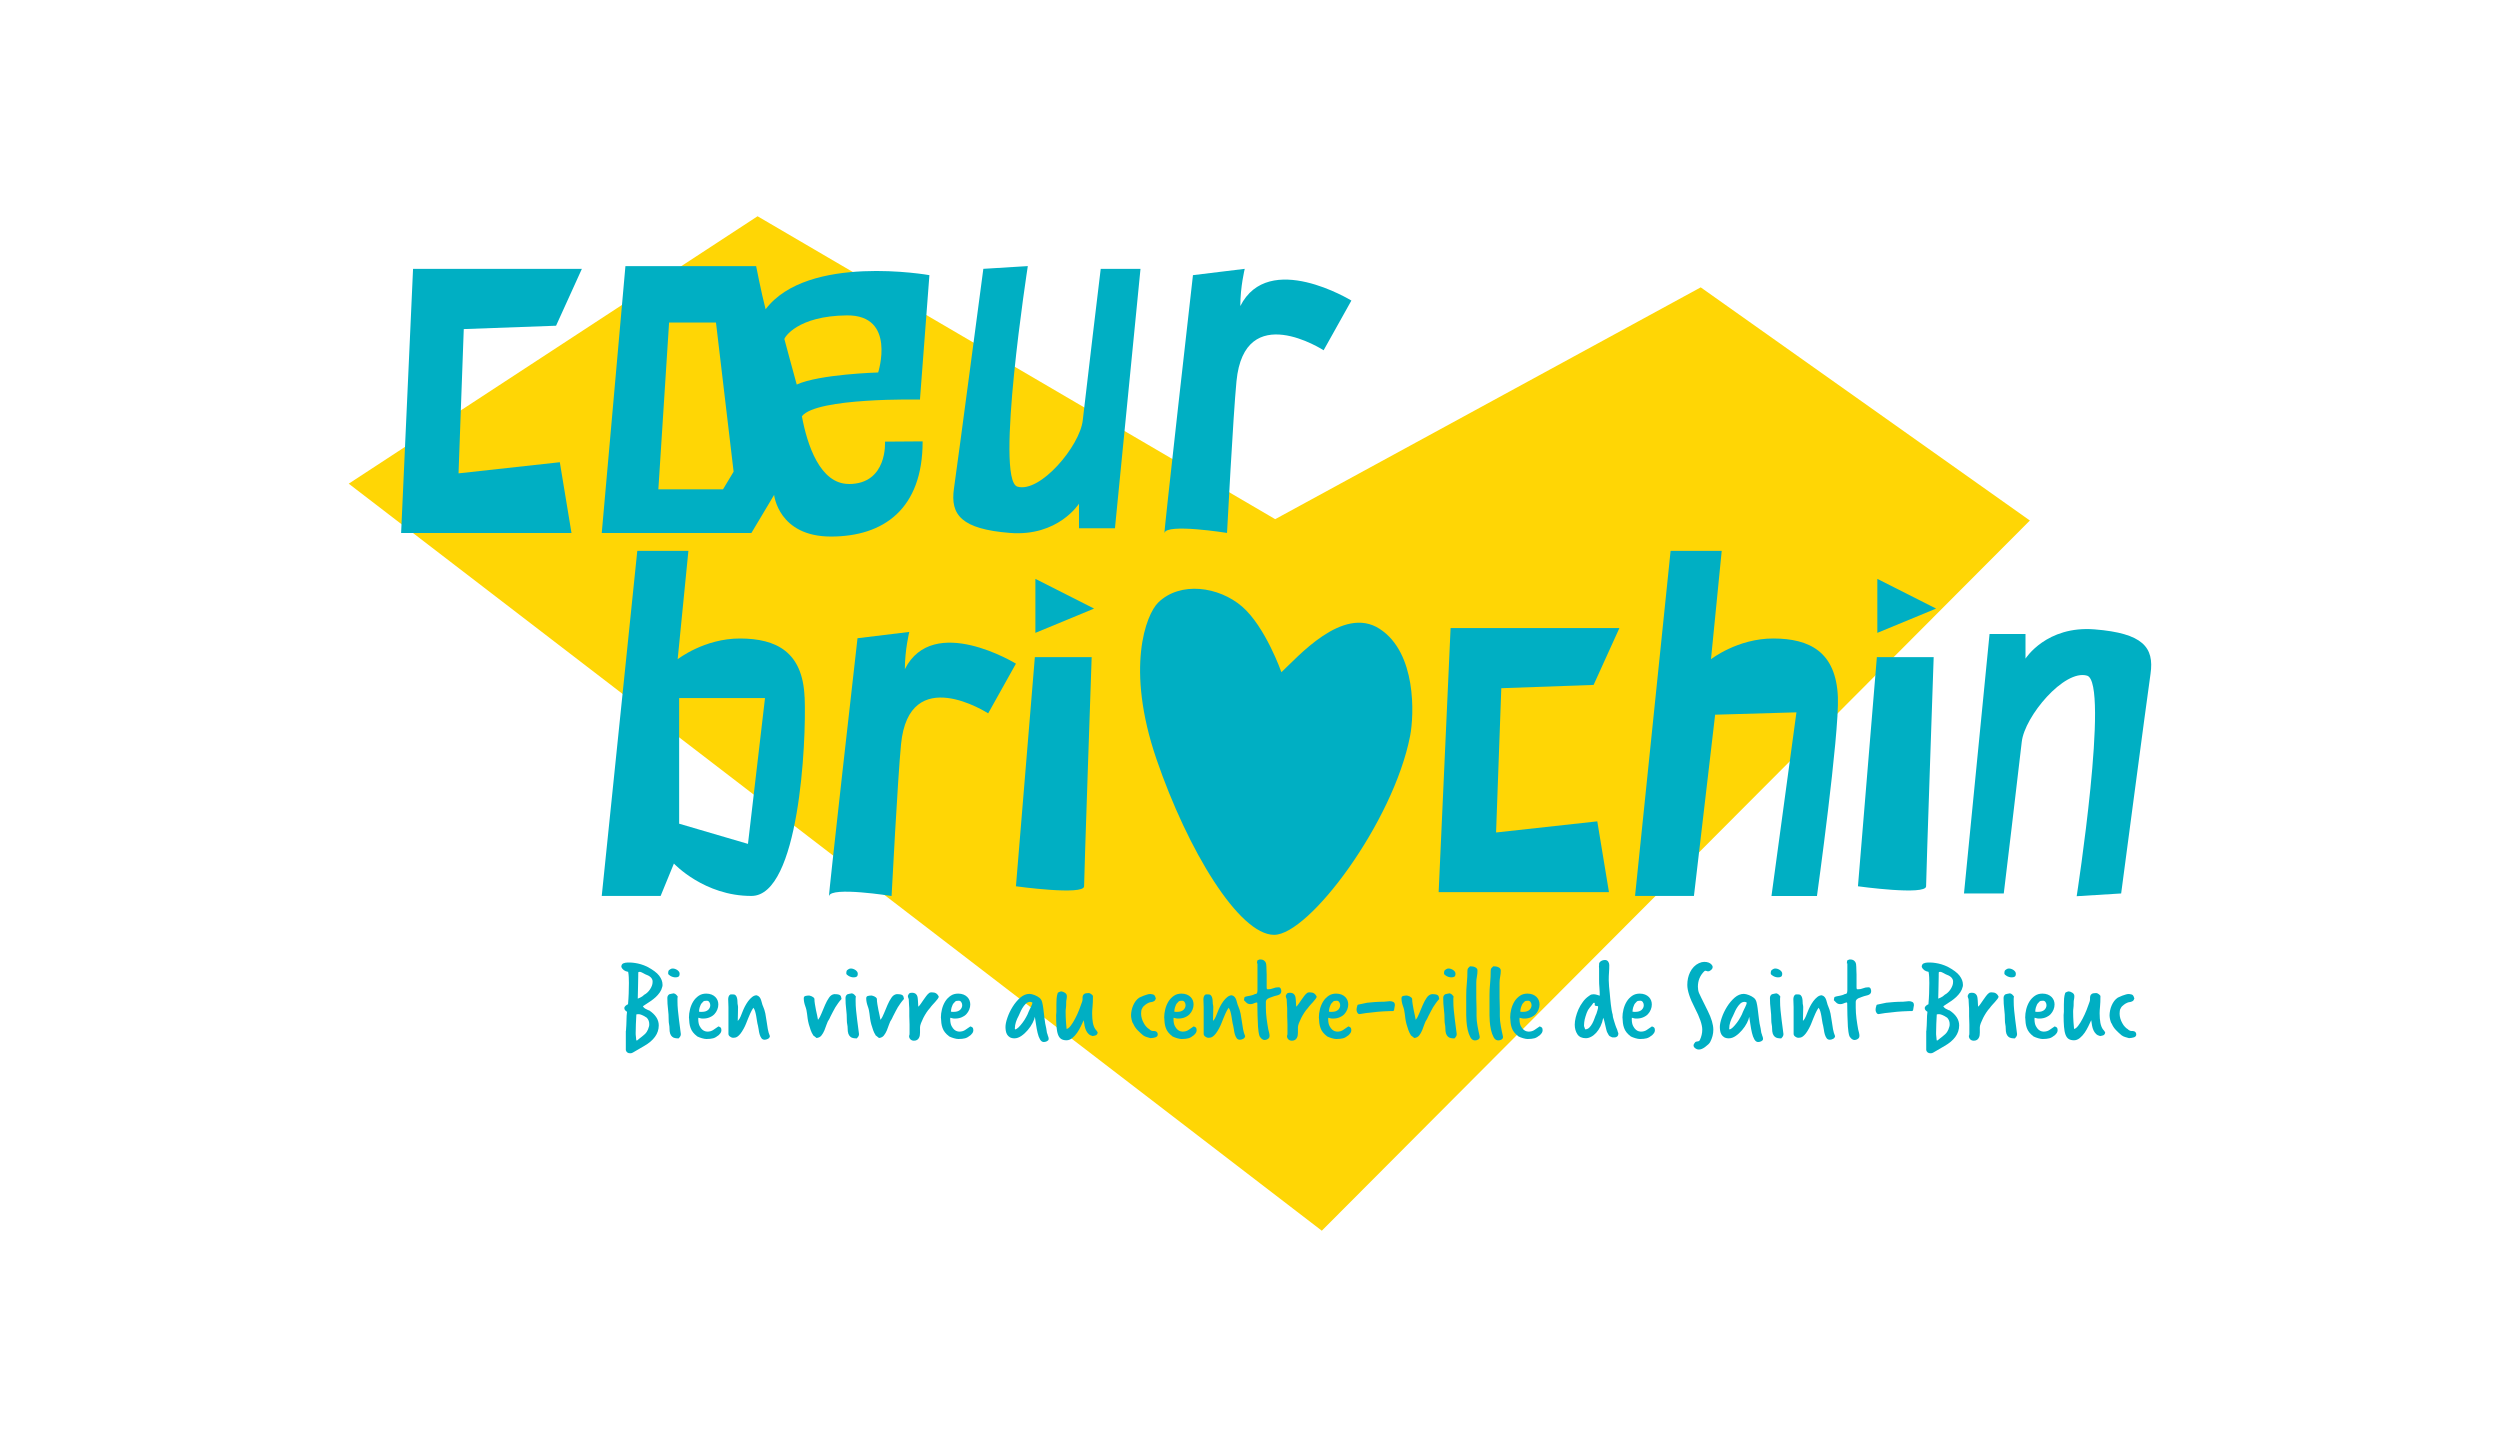 <svg xmlns="http://www.w3.org/2000/svg" viewBox="0 0 372.71 215.72"><defs><style>      .cls-1 {        isolation: isolate;      }      .cls-2, .cls-3 {        fill: #00afc3;      }      .cls-4, .cls-3 {        mix-blend-mode: multiply;      }      .cls-5 {        fill: #ffd605;      }    </style></defs><g class="cls-1"><g id="Calque_1" data-name="Calque 1"><g><polygon class="cls-5" points="190.11 77.4 112.94 32.24 51.99 72.11 197.06 183.48 302.62 77.6 253.55 42.84 190.11 77.4"></polygon><g><polygon class="cls-3" points="86.75 40.08 61.58 40.08 59.8 79.46 85.2 79.46 83.46 68.91 68.36 70.57 69.14 49.06 82.9 48.56 86.75 40.08"></polygon><polygon class="cls-3" points="241.43 93.63 216.26 93.63 214.48 133 239.87 133 238.13 122.45 223.04 124.11 223.82 102.6 237.58 102.11 241.43 93.63"></polygon><path class="cls-3" d="M126.54,72.15c-4.31,0-6.21-5.88-6.99-10.09,2.16-2.83,17.6-2.49,17.6-2.49l1.41-18.55s-18.14-3.24-24.42,5.09c-.64-2.47-1.41-6.43-1.41-6.43h-19.49l-3.53,39.78h22.31l3.39-5.68s.63,6.21,8.47,6.21,13.68-4.1,13.67-14.19l-5.61.04s.42,6.32-5.4,6.32ZM107.79,72.95h-9.64l1.6-24.87h6.99l2.63,22.24-1.58,2.63ZM116.94,50.55c0-.22,1.91-3.46,9.32-3.53,7.41-.07,4.66,8.51,4.66,8.51,0,0-8.75.25-12.14,1.8-.34-1.18-1.84-6.78-1.84-6.78Z"></path><path class="cls-3" d="M177.85,41.02s-4.52,39.88-4.24,38.43,9.32,0,9.32,0c0,0,.91-17.49,1.41-22.62,1.2-12.26,12.99-4.61,12.99-4.61l4.14-7.41s-12.33-7.56-16.56.82c0-2.89.66-5.55.66-5.55l-7.72.94Z"></path><path class="cls-3" d="M127.84,95.15s-4.52,39.88-4.24,38.43,9.32,0,9.32,0c0,0,.91-17.49,1.41-22.62,1.2-12.26,12.99-4.61,12.99-4.61l4.14-7.41s-12.33-7.56-16.56.82c0-2.89.66-5.55.66-5.55l-7.72.94Z"></path><path class="cls-3" d="M264.1,133.58h6.78s3.35-24.14,3.12-29.65c-.28-6.78-4.24-8.72-9.6-8.74s-9.32,3.09-9.32,3.09l1.6-16.15h-7.62l-5.3,51.44h8.78l3.16-27.02,12.12-.35-3.72,27.37Z"></path><path class="cls-3" d="M154.28,97.97l-2.82,34.16s10.16,1.41,10.16,0,1.13-34.16,1.13-34.16h-8.47Z"></path><path class="cls-3" d="M146.6,40.08s-3.81,28.8-4.38,32.75,1.13,6.04,8.33,6.62,10.31-4.36,10.31-4.36v3.67h5.36l3.81-38.68h-5.93s-2.26,18.78-2.68,22.59c-.42,3.81-6.35,10.87-9.74,9.88s1.55-32.88,1.55-32.88l-6.64.41Z"></path><path class="cls-3" d="M316.23,133.2s3.81-28.8,4.38-32.75-1.13-6.04-8.33-6.62-10.31,4.36-10.31,4.36v-3.67h-5.36l-3.81,38.68h5.93s2.26-18.78,2.68-22.59c.42-3.81,6.35-10.87,9.74-9.88,3.39.99-1.55,32.88-1.55,32.88l6.64-.41Z"></path><polygon class="cls-3" points="154.36 86.3 154.36 94.35 163.11 90.73 154.36 86.3"></polygon><path class="cls-3" d="M279.81,97.97l-2.82,34.16s10.16,1.41,10.16,0,1.13-34.16,1.13-34.16h-8.47Z"></path><polygon class="cls-3" points="279.88 86.3 279.88 94.35 288.64 90.73 279.88 86.3"></polygon><g class="cls-4"><path class="cls-2" d="M191.04,100.21c2.34-2.15,9.13-10.03,14.64-6.46,5.51,3.56,5.16,12.81,4.54,15.99-2.5,12.82-15.04,29.63-20.27,29.63s-12.89-12.62-17.54-26.2-1.55-21.56.25-23.33c3.28-3.22,9.06-2.41,12.53.6s5.85,9.78,5.85,9.78Z"></path></g><path class="cls-3" d="M119.95,103.93c-.28-6.78-4.24-8.72-9.6-8.74-5.36-.02-9.32,3.09-9.32,3.09l1.6-16.15h-7.62l-5.3,51.44h8.78l1.98-4.83s4.52,4.86,11.58,4.83c7.06-.03,8.19-22.87,7.91-29.65ZM111.51,125.81l-10.26-3.01v-18.73h12.8l-2.54,21.74Z"></path><g class="cls-4"><path class="cls-2" d="M93.32,153.69c.05-.59.07-1.12.08-1.59,0-.47.03-.89.08-1.26-.12-.07-.21-.15-.29-.24-.08-.09-.11-.2-.11-.31,0-.13.07-.25.2-.36.13-.11.25-.18.35-.21.05-.55.08-1.09.1-1.61.02-.52.03-1.04.03-1.55,0-.29,0-.57-.02-.85-.01-.28-.04-.56-.09-.82-.51-.09-.85-.33-1.02-.73,0-.28.1-.45.3-.54.2-.08.41-.12.61-.12.08,0,.22,0,.43,0s.45.03.72.07.56.1.86.19c.3.09.61.21.91.35.87.46,1.48.91,1.81,1.35s.5.88.5,1.33c0,.05,0,.09,0,.15s-.01.11-.03.16c-.07.3-.19.58-.36.83-.17.25-.38.49-.61.71-.24.22-.49.42-.77.61-.28.19-.56.38-.85.56l-.31.21c.09.15.2.26.33.34.13.08.28.15.45.23l.17.05c.94.63,1.42,1.38,1.42,2.23,0,.62-.19,1.19-.56,1.7-.37.51-.91.97-1.62,1.37l-1.66.97c-.12.08-.25.12-.41.12-.36,0-.58-.16-.66-.47v-2.88ZM94.98,155.12c.13-.12.25-.22.36-.3.12-.09.23-.18.35-.27.35-.26.59-.5.73-.72.14-.21.26-.49.34-.82.01-.06.02-.12.03-.18s0-.12,0-.18c0-.35-.12-.65-.36-.92-.29-.2-.53-.33-.73-.41-.2-.08-.34-.12-.43-.12h-.19c-.07,0-.14.01-.21.03-.02.52-.05,1-.07,1.43-.02.44-.03.88-.03,1.31,0,.18,0,.37.03.54.02.18.04.38.06.6h.12ZM95.23,148.82c.06-.02.14-.06.24-.11s.2-.11.28-.16l.31-.26c.16-.08.32-.19.47-.34.15-.14.28-.3.39-.47s.2-.34.27-.53c.07-.18.1-.36.1-.54,0-.02,0-.05,0-.09,0-.03,0-.06,0-.09-.06-.43-.42-.75-1.09-.98-.02-.01-.07-.04-.13-.07s-.13-.07-.22-.12c-.08-.05-.16-.09-.25-.12-.09-.04-.15-.05-.2-.05-.04,0-.07,0-.1,0-.03,0-.07.01-.13.03-.01.09-.02.19-.02.29v.33c0,.46-.01.98-.03,1.55-.02.57-.04,1.17-.04,1.79l.16-.07Z"></path><path class="cls-2" d="M101.5,154.2c0,.09-.02.18-.07.28-.05.09-.13.2-.26.33-.2,0-.38-.02-.54-.05-.17-.03-.31-.1-.43-.21s-.22-.25-.29-.45c-.07-.2-.1-.46-.1-.79,0-.2-.02-.39-.06-.59s-.06-.39-.06-.59c0-.59-.03-1.15-.1-1.68-.07-.53-.1-1.09-.1-1.67,0-.24.1-.43.29-.55.11-.03.22-.06.33-.08.1-.02.22-.04.34-.06.16.05.28.11.36.2.08.09.16.17.22.25-.01.12-.02.23-.03.34,0,.12,0,.24,0,.36,0,.44.02.9.07,1.4s.1.97.16,1.42.11.86.16,1.23c.05.37.09.65.11.85v.07ZM99.98,144.48c.06-.06.16-.09.31-.09.12,0,.23.02.35.06.12.04.23.1.34.17.1.08.19.16.25.25.06.09.09.19.09.29,0,.22-.05.37-.16.44-.11.08-.26.11-.46.11-.13,0-.26-.02-.39-.06-.13-.04-.25-.09-.35-.15s-.19-.12-.25-.18c-.06-.06-.1-.12-.1-.18,0-.14.01-.26.04-.36.03-.1.13-.21.32-.31Z"></path><path class="cls-2" d="M102.71,151.75c0-.43.05-.86.16-1.29s.27-.82.49-1.17c.22-.35.49-.62.81-.84s.7-.32,1.12-.32c.3,0,.56.05.79.14.22.09.41.21.56.36s.26.32.34.51c.07.19.11.39.11.6,0,.27-.05.52-.15.77-.1.25-.24.47-.42.67-.18.2-.41.35-.68.47-.27.12-.58.19-.92.2-.15.01-.28,0-.4-.02-.12-.02-.25-.06-.4-.1-.01.06-.02.11-.02.15v.1c.01.43.08.76.21,1,.13.24.26.42.41.54s.29.2.43.23c.14.03.23.05.28.05.36,0,.65-.08.89-.24.24-.16.5-.34.79-.54.06.02.12.05.19.08.07.03.13.08.19.16.01.07.02.12.04.16.01.04.02.1.02.18-.01.16-.05.3-.13.41-.08.11-.16.2-.25.29-.3.25-.58.42-.84.49-.26.07-.6.11-1.01.11-.18,0-.41-.04-.68-.12-.27-.08-.5-.17-.68-.26-.28-.21-.49-.42-.65-.62s-.28-.43-.36-.66-.14-.47-.17-.72c-.03-.25-.05-.51-.06-.79ZM104.21,150.82s.12.02.22.03c.1,0,.17,0,.23,0,.39,0,.69-.1.91-.29.21-.2.32-.43.32-.71,0-.16-.05-.31-.14-.45-.09-.14-.22-.21-.38-.21-.12,0-.23.01-.34.03-.11.02-.19.08-.25.17-.05.06-.1.12-.16.17s-.11.14-.16.24-.1.23-.15.39c-.05.16-.08.36-.1.61Z"></path><path class="cls-2" d="M110.02,152.17c.16-.16.29-.37.39-.62.1-.25.19-.49.29-.72l.04-.1c.07-.18.17-.41.31-.68.14-.27.3-.53.48-.78.18-.25.39-.46.6-.63s.44-.26.67-.26c.2.06.34.15.44.28s.17.27.22.42.1.32.14.48c.04.17.09.33.16.47.15.33.26.69.34,1.07.07.38.14.77.19,1.16.05.39.11.78.18,1.16.07.38.17.73.31,1.05-.02.18-.12.32-.3.41-.18.09-.34.13-.48.13-.21,0-.37-.08-.48-.23s-.2-.34-.27-.57-.11-.46-.14-.7c-.03-.24-.07-.44-.11-.6-.06-.2-.1-.42-.14-.67-.03-.25-.08-.5-.12-.75s-.1-.49-.16-.71c-.06-.22-.15-.4-.27-.54-.2.31-.35.6-.47.87s-.23.53-.33.78c-.1.25-.19.49-.29.73-.09.24-.21.47-.34.72-.18.33-.35.59-.5.78-.15.18-.29.32-.42.41-.13.09-.25.14-.36.16-.12.02-.22.03-.33.03-.12,0-.26-.06-.42-.17s-.25-.25-.25-.41c0-.73,0-1.4,0-2.02,0-.62,0-1.28,0-1.97,0-.2,0-.39-.02-.6-.01-.2-.02-.4-.02-.6,0-.14.03-.27.08-.41.05-.13.14-.23.27-.29.07,0,.14,0,.21,0,.07,0,.13,0,.19,0,.15,0,.27.04.35.13.09.09.15.19.19.32.04.13.07.26.08.4.01.14.02.25.02.35,0,.13.01.25.04.36.03.12.04.24.04.36,0,.43,0,.79-.02,1.09-.01.3-.02.59-.02.86v.09Z"></path><path class="cls-2" d="M121.22,154.31c-.14-.21-.26-.45-.36-.73s-.19-.56-.27-.85c-.08-.29-.14-.58-.18-.86s-.08-.52-.09-.72c-.04-.38-.12-.77-.27-1.16-.14-.39-.22-.78-.22-1.16,0-.2.09-.31.26-.35s.33-.06.48-.06c.05,0,.11,0,.2.03.09.02.17.05.26.09.09.04.17.09.24.15.07.06.12.13.15.21,0,.23.02.5.07.79.05.3.1.6.16.89.06.29.12.57.18.83s.1.47.12.63c.2-.24.38-.57.54-.99s.34-.83.52-1.24c.18-.41.37-.77.59-1.08.21-.31.47-.48.77-.52.24,0,.43.01.57.04.14.03.24.07.31.13s.12.13.14.22c.02.09.05.2.07.33-.2.22-.37.43-.51.63-.14.2-.28.41-.41.61-.13.21-.25.43-.36.66-.12.23-.24.48-.38.74-.02.06-.05.12-.08.18-.03.06-.06.12-.09.18-.16.22-.29.48-.39.79-.1.31-.21.6-.33.89s-.27.54-.44.76-.41.34-.73.38l-.54-.43Z"></path><path class="cls-2" d="M128.06,154.2c0,.09-.02.18-.07.28-.05.09-.13.2-.26.33-.2,0-.38-.02-.54-.05-.17-.03-.31-.1-.43-.21s-.22-.25-.29-.45c-.07-.2-.1-.46-.1-.79,0-.2-.02-.39-.06-.59s-.06-.39-.06-.59c0-.59-.03-1.15-.1-1.68-.07-.53-.1-1.09-.1-1.67,0-.24.1-.43.29-.55.11-.03.22-.06.33-.08.1-.02.22-.04.34-.06.16.05.28.11.36.2.08.09.16.17.22.25-.01.12-.02.23-.03.34,0,.12,0,.24,0,.36,0,.44.02.9.07,1.4s.1.97.16,1.42.11.86.16,1.23c.05.37.09.65.11.85v.07ZM126.54,144.48c.06-.06.16-.09.31-.09.12,0,.23.02.35.06.12.04.23.1.34.17.1.08.19.16.25.25.06.09.09.19.09.29,0,.22-.05.37-.16.44-.11.08-.26.11-.46.11-.13,0-.26-.02-.39-.06-.13-.04-.25-.09-.35-.15s-.19-.12-.25-.18c-.06-.06-.1-.12-.1-.18,0-.14.01-.26.04-.36.03-.1.13-.21.32-.31Z"></path><path class="cls-2" d="M130.53,154.31c-.14-.21-.26-.45-.36-.73s-.19-.56-.27-.85c-.08-.29-.14-.58-.18-.86s-.08-.52-.09-.72c-.04-.38-.12-.77-.27-1.16-.14-.39-.22-.78-.22-1.16,0-.2.09-.31.26-.35s.33-.06.48-.06c.05,0,.11,0,.2.03.09.02.17.05.26.09.09.04.17.09.24.15.07.06.12.13.15.21,0,.23.02.5.07.79.05.3.1.6.16.89.06.29.12.57.18.83s.1.47.12.63c.2-.24.38-.57.54-.99s.34-.83.52-1.24c.18-.41.37-.77.59-1.08.21-.31.47-.48.77-.52.24,0,.43.01.57.04.14.03.24.07.31.13s.12.13.14.22c.02.09.05.2.07.33-.2.22-.37.43-.51.63-.14.2-.28.41-.41.61-.13.21-.25.43-.36.66-.12.23-.24.48-.38.74-.02.06-.05.12-.08.18-.03.06-.06.12-.09.18-.16.22-.29.48-.39.79-.1.31-.21.6-.33.89s-.27.54-.44.76-.41.34-.73.38l-.54-.43Z"></path><path class="cls-2" d="M135.56,154.38c.02-.06.04-.16.04-.32s0-.35,0-.58,0-.46,0-.71-.01-.49-.02-.7c0-.21-.01-.4-.02-.55s0-.24,0-.27v-.57c0-.25,0-.51-.03-.76-.02-.25-.03-.51-.04-.76v-.07c0-.1-.02-.2-.07-.3-.05-.1-.07-.2-.07-.32.05-.15.11-.26.19-.35.08-.08.22-.12.43-.12.2,0,.35.04.47.11.12.08.2.17.26.28s.09.23.11.37c.02.14.03.27.04.4l.05.92c.12-.09.24-.23.36-.41.13-.18.26-.37.4-.58.14-.21.28-.41.43-.6.15-.2.3-.36.47-.48.09-.05.21-.07.35-.07.28,0,.5.05.66.16s.3.27.39.5c-.02.1-.09.22-.19.35-.1.13-.22.27-.35.42-.13.14-.27.29-.41.45-.14.16-.27.31-.37.46-.17.18-.35.41-.52.67-.17.26-.33.54-.47.81-.14.28-.25.54-.35.79-.09.25-.14.45-.14.6,0,.09,0,.22,0,.39,0,.17,0,.3,0,.39,0,.14-.01.28-.03.42-.02.14-.07.28-.14.4-.07.12-.16.22-.28.29-.12.07-.27.11-.45.11-.22,0-.39-.07-.53-.2-.13-.13-.2-.3-.2-.49v-.07Z"></path><path class="cls-2" d="M140.27,151.75c0-.43.05-.86.16-1.29s.27-.82.49-1.17c.22-.35.49-.62.81-.84s.7-.32,1.12-.32c.3,0,.56.05.79.14.22.09.41.21.56.36s.26.32.34.51c.07.19.11.39.11.6,0,.27-.05.52-.15.77-.1.25-.24.47-.42.67-.18.2-.41.35-.68.47-.27.12-.58.19-.92.2-.15.01-.28,0-.4-.02-.12-.02-.25-.06-.4-.1-.01.06-.02.11-.02.15v.1c.01.43.08.76.21,1,.13.24.26.42.41.54s.29.2.43.23c.14.03.23.05.28.05.36,0,.65-.08.89-.24.24-.16.5-.34.79-.54.06.02.12.05.19.08.07.03.13.08.19.16.01.07.02.12.04.16.01.04.02.1.02.18-.01.16-.05.3-.13.41-.08.11-.16.2-.25.29-.3.25-.58.42-.84.49-.26.07-.6.11-1.01.11-.18,0-.41-.04-.68-.12-.27-.08-.5-.17-.68-.26-.28-.21-.49-.42-.65-.62s-.28-.43-.36-.66-.14-.47-.17-.72c-.03-.25-.05-.51-.06-.79ZM141.77,150.82s.12.02.22.03c.1,0,.17,0,.23,0,.39,0,.69-.1.91-.29.21-.2.32-.43.32-.71,0-.16-.05-.31-.14-.45-.09-.14-.22-.21-.38-.21-.12,0-.23.01-.34.03-.11.02-.19.08-.25.17-.05.06-.1.12-.16.17s-.11.14-.16.24-.1.23-.15.39c-.05.16-.08.36-.1.61Z"></path><path class="cls-2" d="M156.19,154.31c.03.09.07.19.1.28.03.1.05.19.05.29s-.03.17-.08.22-.12.1-.19.14c-.08.03-.15.06-.23.08-.08.02-.16.03-.22.03-.23,0-.42-.13-.57-.39-.15-.26-.27-.58-.36-.97s-.17-.79-.23-1.23c-.06-.43-.12-.82-.18-1.17-.04.24-.15.55-.34.92-.19.37-.43.72-.72,1.06-.29.34-.6.63-.95.87-.35.24-.69.36-1.04.36-.28,0-.5-.06-.68-.16-.18-.11-.31-.25-.41-.41-.09-.16-.16-.34-.19-.54s-.05-.39-.05-.56c0-.38.09-.85.29-1.41.19-.56.45-1.1.78-1.63.33-.53.71-.98,1.14-1.36.43-.37.89-.56,1.37-.56.1,0,.22.02.35.05.13.04.27.08.41.13.14.05.27.12.4.19.13.08.24.15.33.22.2.16.33.38.4.66.07.28.12.56.16.86.08.58.14,1.1.19,1.56.05.47.13.96.26,1.48l.1.64.12.35ZM151.32,153.41s0,.02,0,.03,0,.01,0,.03c.15-.01.32-.11.52-.3.2-.19.39-.42.59-.68.2-.26.38-.54.54-.84.17-.29.29-.56.37-.79.05-.1.1-.22.16-.35.06-.13.13-.26.19-.39.06-.13.12-.26.16-.37.04-.11.06-.21.06-.29-.06-.02-.11-.05-.16-.07-.05-.02-.1-.03-.16-.03-.25,0-.48.1-.67.29-.2.2-.37.42-.51.66-.14.24-.26.48-.35.7-.09.22-.16.37-.19.42-.16.29-.3.6-.41.93s-.16.66-.16.97v.09Z"></path><path class="cls-2" d="M157.49,149.78c0-.31.01-.61.03-.9.02-.29.08-.57.17-.85.01-.02.04-.05.09-.08.05-.03.11-.05.18-.08.03-.01.07-.02.11-.04.04-.01.09-.02.15-.03.18.02.37.09.55.21.18.12.28.28.28.5,0,.18-.02.35-.05.49-.04.14-.05.31-.05.51,0,.33-.01.59-.04.78-.03.18-.04.36-.04.52,0,.55.02,1.06.05,1.53.04.47.06.82.09,1.06.18-.02.39-.18.61-.47.22-.29.45-.65.66-1.06.22-.41.42-.85.6-1.31.18-.46.33-.87.45-1.23.05-.15.07-.3.06-.45,0-.15,0-.29.04-.41.03-.12.11-.22.23-.3.12-.08.33-.12.61-.12.01,0,.02,0,.03,0,.01,0,.02,0,.03,0,.09,0,.2.05.33.14.13.09.22.18.28.28,0,.68-.02,1.21-.06,1.6-.04.39-.06.72-.06.99,0,.55.04,1.03.11,1.42.08.4.2.72.37.96.07.08.13.16.19.23s.11.16.16.27c-.02.12-.06.2-.11.27s-.11.11-.18.14c-.07.03-.14.05-.22.06-.08.01-.16.03-.24.05-.25-.06-.46-.16-.61-.31-.16-.15-.28-.33-.38-.54-.1-.21-.17-.45-.22-.71s-.09-.53-.12-.8l-.07.14c-.09.2-.22.46-.37.78s-.34.64-.54.94c-.21.3-.45.57-.72.79s-.56.34-.87.34c-.33,0-.6-.07-.8-.2-.2-.13-.36-.35-.47-.65-.11-.3-.18-.69-.22-1.16s-.06-1.05-.06-1.74c.02-.16.04-.32.04-.48v-1.09Z"></path><path class="cls-2" d="M172.13,153.72c.14,0,.25.05.34.14.09.09.13.21.13.35,0,.12-.03.21-.09.28-.06.07-.15.12-.25.16-.1.03-.22.06-.35.08-.13.02-.26.03-.39.04-.2-.06-.38-.11-.56-.16s-.36-.13-.54-.26c-.29-.24-.57-.5-.84-.78-.27-.28-.48-.59-.63-.95-.06-.07-.11-.16-.15-.28-.04-.12-.08-.23-.1-.35-.03-.12-.05-.24-.06-.34-.01-.11-.02-.2-.02-.27,0-.23.03-.47.08-.73s.13-.5.23-.74c.1-.24.23-.46.38-.67.15-.2.33-.37.54-.51l.66-.29c.16-.05.32-.1.48-.16.16-.06.33-.09.52-.09.26.02.45.07.55.15.1.08.19.25.26.51-.01.06-.05.14-.1.24-.06.1-.14.17-.26.21-.13.06-.25.09-.37.1s-.24.05-.35.1c-.2.09-.35.18-.47.28s-.21.17-.28.24c-.08.08-.14.16-.17.24-.09.13-.15.27-.17.43-.02.16-.03.3-.03.43,0,.24.04.48.11.73.07.24.17.47.29.68.11.21.24.4.39.55.14.16.28.27.41.34.2.2.4.29.62.29h.22Z"></path><path class="cls-2" d="M173.56,151.75c0-.43.05-.86.16-1.29s.27-.82.49-1.17c.22-.35.49-.62.81-.84s.7-.32,1.12-.32c.3,0,.56.05.79.14.22.09.41.21.56.36s.26.32.34.51c.07.19.11.39.11.6,0,.27-.05.52-.15.77-.1.25-.24.47-.42.67-.18.2-.41.35-.68.47-.27.12-.58.19-.92.2-.15.01-.28,0-.4-.02-.12-.02-.25-.06-.4-.1-.01.06-.02.11-.02.15v.1c.01.43.08.76.21,1,.13.24.26.42.41.54s.29.2.43.23c.14.03.23.05.28.05.36,0,.65-.08.89-.24.24-.16.5-.34.79-.54.06.02.12.05.19.08.07.03.13.08.19.16.01.07.02.12.04.16.01.04.02.1.02.18-.01.16-.05.3-.13.41-.08.11-.16.2-.25.29-.3.25-.58.42-.84.49-.26.07-.6.11-1.01.11-.18,0-.41-.04-.68-.12-.27-.08-.5-.17-.68-.26-.28-.21-.49-.42-.65-.62s-.28-.43-.36-.66-.14-.47-.17-.72c-.03-.25-.05-.51-.06-.79ZM175.07,150.82s.12.02.22.03c.1,0,.17,0,.23,0,.39,0,.69-.1.91-.29.21-.2.32-.43.32-.71,0-.16-.05-.31-.14-.45-.09-.14-.22-.21-.38-.21-.12,0-.23.01-.34.03-.11.02-.19.08-.25.17-.05.06-.1.12-.16.17s-.11.14-.16.24-.1.23-.15.39c-.05.16-.08.36-.1.61Z"></path><path class="cls-2" d="M180.87,152.17c.16-.16.29-.37.39-.62.1-.25.19-.49.29-.72l.04-.1c.07-.18.17-.41.31-.68.14-.27.3-.53.48-.78.18-.25.39-.46.6-.63s.44-.26.67-.26c.2.06.34.15.44.28s.17.27.22.42.1.32.14.48c.04.17.09.33.16.47.15.33.26.69.34,1.07.07.38.14.77.19,1.16.05.39.11.78.18,1.16.07.38.17.73.31,1.05-.02.18-.12.32-.3.41-.18.09-.34.13-.48.13-.21,0-.37-.08-.48-.23s-.2-.34-.27-.57-.11-.46-.14-.7c-.03-.24-.07-.44-.11-.6-.06-.2-.1-.42-.14-.67-.03-.25-.08-.5-.12-.75s-.1-.49-.16-.71c-.06-.22-.15-.4-.27-.54-.2.31-.35.6-.47.87s-.23.53-.33.78c-.1.25-.19.49-.29.73-.09.24-.21.47-.34.72-.18.33-.35.59-.5.78-.15.18-.29.32-.42.41-.13.09-.25.14-.36.16-.12.02-.22.03-.33.03-.12,0-.26-.06-.42-.17s-.25-.25-.25-.41c0-.73,0-1.4,0-2.02,0-.62,0-1.28,0-1.97,0-.2,0-.39-.02-.6-.01-.2-.02-.4-.02-.6,0-.14.03-.27.08-.41.05-.13.14-.23.27-.29.07,0,.14,0,.21,0,.07,0,.13,0,.19,0,.15,0,.27.04.35.13.09.09.15.19.19.32.04.13.07.26.08.4.01.14.02.25.02.35,0,.13.01.25.04.36.03.12.04.24.04.36,0,.43,0,.79-.02,1.09-.01.3-.02.59-.02.86v.09Z"></path><path class="cls-2" d="M187.4,143.64c0-.14.02-.29.05-.45.09-.05.17-.08.22-.11.06-.03.13-.04.22-.04.2,0,.35.03.47.1.12.07.21.16.28.26s.11.22.13.35c.02.13.03.26.03.39,0,.24,0,.45.02.63s.02.35.02.53c0,.18,0,.37,0,.54,0,.18,0,.36,0,.54,0,.13,0,.26,0,.4,0,.14,0,.28,0,.43,0,.07,0,.13.02.19s.06.09.16.09c.3,0,.56-.05.79-.15s.49-.15.79-.15c.16,0,.27.06.33.19s.09.25.09.38c0,.15-.04.27-.1.35-.07.09-.16.15-.26.2s-.22.08-.34.11c-.12.03-.24.06-.35.09-.1.05-.23.09-.37.13-.14.04-.28.09-.41.15s-.24.13-.33.22-.14.21-.14.34c0,.08,0,.16,0,.22,0,.07,0,.14,0,.21s0,.14,0,.22c0,.08,0,.15,0,.23,0,.52.04,1.06.11,1.62.07.56.16,1.1.25,1.61.03.16.08.32.12.48s.07.31.07.45c0,.2-.05.34-.16.43-.1.09-.22.16-.34.19-.12.02-.18.04-.21.04-.16,0-.31-.05-.44-.16-.13-.11-.25-.25-.34-.41-.06-.16-.11-.38-.15-.66-.04-.28-.07-.53-.08-.76-.03-.56-.06-1.12-.07-1.68s-.02-1.12-.03-1.68c0-.05,0-.09,0-.13,0-.04-.02-.08-.04-.13-.21.03-.38.09-.52.16-.14.07-.3.1-.48.1-.23,0-.43-.07-.59-.22-.16-.15-.28-.27-.36-.36,0-.13.03-.29.09-.48.15-.06.29-.1.41-.12.13-.02.25-.05.37-.07.12-.02.24-.05.37-.09.13-.04.26-.09.41-.17.18,0,.29-.07.32-.22.03-.14.04-.27.04-.37,0-.21,0-.38,0-.53,0-.14,0-.35,0-.61,0-.17,0-.35,0-.53,0-.18,0-.35,0-.53v-1.78Z"></path><path class="cls-2" d="M191.9,154.38c.02-.06.04-.16.04-.32s0-.35,0-.58,0-.46,0-.71-.01-.49-.02-.7c0-.21-.01-.4-.02-.55s0-.24,0-.27v-.57c0-.25,0-.51-.03-.76-.02-.25-.03-.51-.04-.76v-.07c0-.1-.02-.2-.07-.3-.05-.1-.07-.2-.07-.32.05-.15.11-.26.19-.35.08-.08.22-.12.43-.12.2,0,.35.04.47.11.12.08.2.17.26.28s.09.23.11.37c.02.14.03.27.04.4l.05.92c.12-.09.24-.23.36-.41.13-.18.26-.37.4-.58.14-.21.28-.41.43-.6.15-.2.3-.36.47-.48.09-.05.21-.07.35-.07.28,0,.5.05.66.16s.3.27.39.5c-.02.1-.09.22-.19.35-.1.13-.22.27-.35.42-.13.14-.27.29-.41.45-.14.16-.27.31-.37.46-.17.18-.35.41-.52.67-.17.26-.33.54-.47.81-.14.28-.25.54-.35.79-.09.25-.14.45-.14.6,0,.09,0,.22,0,.39,0,.17,0,.3,0,.39,0,.14-.01.28-.03.42-.02.14-.07.28-.14.4-.07.12-.16.22-.28.29-.12.07-.27.11-.45.11-.22,0-.39-.07-.53-.2-.13-.13-.2-.3-.2-.49v-.07Z"></path><path class="cls-2" d="M196.62,151.75c0-.43.05-.86.16-1.29s.27-.82.49-1.17c.22-.35.49-.62.81-.84s.7-.32,1.12-.32c.3,0,.56.05.79.14.22.09.41.21.56.36s.26.32.34.51c.07.19.11.39.11.6,0,.27-.05.52-.15.77-.1.25-.24.47-.42.67-.18.2-.41.35-.68.47-.27.12-.58.19-.92.2-.15.01-.28,0-.4-.02-.12-.02-.25-.06-.4-.1-.01.06-.02.11-.02.15v.1c.01.43.08.76.21,1,.13.24.26.42.41.54s.29.2.43.23c.14.03.23.05.28.05.36,0,.65-.08.89-.24.24-.16.5-.34.79-.54.06.02.12.05.19.08.07.03.13.08.19.16.01.07.02.12.04.16.01.04.02.1.02.18-.01.16-.05.3-.13.41-.08.11-.16.2-.25.29-.3.25-.58.42-.84.49-.26.07-.6.11-1.01.11-.18,0-.41-.04-.68-.12-.27-.08-.5-.17-.68-.26-.28-.21-.49-.42-.65-.62s-.28-.43-.36-.66-.14-.47-.17-.72c-.03-.25-.05-.51-.06-.79ZM198.12,150.82s.12.02.22.03c.1,0,.17,0,.23,0,.39,0,.69-.1.91-.29.21-.2.32-.43.32-.71,0-.16-.05-.31-.14-.45-.09-.14-.22-.21-.38-.21-.12,0-.23.01-.34.03-.11.02-.19.08-.25.17-.05.06-.1.12-.16.17s-.11.14-.16.24-.1.23-.15.39c-.05.16-.08.36-.1.61Z"></path><path class="cls-2" d="M202.38,149.82s.06-.04.12-.05l1.33-.28c.32-.03.69-.07,1.11-.1.41-.03.88-.05,1.4-.05.1,0,.25-.01.44-.04.19-.03.33-.04.42-.04.21,0,.38.04.53.12.14.08.22.22.22.43,0,.02,0,.06,0,.1s-.01.09-.03.15c-.02.14-.05.28-.07.43-.02.15-.08.23-.17.24h-.29c-.31,0-.7.02-1.16.05-.22.01-.49.03-.82.06-.33.03-.71.07-1.15.13-.16.01-.36.03-.59.06-.23.03-.56.08-1,.16-.09,0-.17-.04-.24-.12-.13-.16-.19-.34-.19-.54,0-.16.03-.34.1-.54l.05-.17Z"></path><path class="cls-2" d="M210.33,154.31c-.14-.21-.26-.45-.36-.73s-.19-.56-.27-.85c-.08-.29-.14-.58-.18-.86s-.08-.52-.09-.72c-.04-.38-.12-.77-.27-1.16-.14-.39-.22-.78-.22-1.16,0-.2.09-.31.26-.35s.33-.06.48-.06c.05,0,.11,0,.2.03.09.02.17.05.26.09.09.04.17.09.24.15.07.06.12.13.15.21,0,.23.02.5.07.79.05.3.1.6.16.89.06.29.12.57.18.83s.1.47.12.63c.2-.24.38-.57.54-.99s.34-.83.52-1.24c.18-.41.37-.77.59-1.08.21-.31.47-.48.77-.52.24,0,.43.01.57.04.14.03.24.07.31.13s.12.13.14.22c.02.09.05.2.07.33-.2.22-.37.43-.51.63-.14.2-.28.41-.41.61-.13.21-.25.43-.36.66-.12.23-.24.48-.38.74-.02.06-.05.12-.08.18-.03.06-.06.12-.09.18-.16.22-.29.48-.39.79-.1.31-.21.6-.33.89s-.27.54-.44.76-.41.34-.73.38l-.54-.43Z"></path><path class="cls-2" d="M217.17,154.2c0,.09-.02.18-.07.28-.05.09-.13.2-.26.33-.2,0-.38-.02-.54-.05-.17-.03-.31-.1-.43-.21s-.22-.25-.29-.45c-.07-.2-.1-.46-.1-.79,0-.2-.02-.39-.06-.59s-.06-.39-.06-.59c0-.59-.03-1.15-.1-1.68-.07-.53-.1-1.09-.1-1.67,0-.24.1-.43.29-.55.11-.03.22-.06.33-.08.1-.02.22-.04.34-.06.16.05.28.11.36.2.08.09.16.17.22.25-.01.12-.02.23-.03.34,0,.12,0,.24,0,.36,0,.44.02.9.07,1.4s.1.97.16,1.42.11.86.16,1.23c.05.37.09.65.11.85v.07ZM215.65,144.48c.06-.06.16-.09.31-.09.12,0,.23.02.35.06.12.04.23.1.34.17.1.08.19.16.25.25.06.09.09.19.09.29,0,.22-.05.37-.16.44-.11.08-.26.11-.46.11-.13,0-.26-.02-.39-.06-.13-.04-.25-.09-.35-.15s-.19-.12-.25-.18c-.06-.06-.1-.12-.1-.18,0-.14.01-.26.04-.36.03-.1.13-.21.32-.31Z"></path><path class="cls-2" d="M220.57,154.43s0,.05.02.07c.01.02.02.05.02.07,0,.18-.08.32-.23.41-.16.09-.31.13-.48.13-.29,0-.52-.16-.69-.47s-.3-.68-.4-1.11c-.09-.42-.15-.84-.18-1.25-.03-.41-.04-.73-.04-.93,0-.56,0-1.07,0-1.51,0-.44,0-.91,0-1.39,0-.63.03-1.25.09-1.86.06-.6.09-1.24.09-1.89,0-.15.04-.27.1-.36.07-.09.16-.18.28-.28.09,0,.2,0,.34.02.13.01.26.04.37.09s.21.11.29.19.12.2.12.34c0,.3-.03.6-.09.91-.06.3-.09.61-.09.91,0,.44,0,.83,0,1.18,0,.35,0,.7,0,1.04,0,.3,0,.58.02.85.01.27.02.54.02.82,0,.2,0,.38,0,.56s0,.35,0,.51c0,.45.05.95.15,1.5.1.55.2,1.04.3,1.45Z"></path><path class="cls-2" d="M224.04,154.43s0,.05.02.07c.01.02.02.05.02.07,0,.18-.08.32-.23.41-.16.09-.31.13-.48.13-.29,0-.52-.16-.69-.47s-.3-.68-.4-1.11c-.09-.42-.15-.84-.18-1.25-.03-.41-.04-.73-.04-.93,0-.56,0-1.07,0-1.51,0-.44,0-.91,0-1.39,0-.63.03-1.25.09-1.86.06-.6.09-1.24.09-1.89,0-.15.04-.27.1-.36.07-.09.16-.18.28-.28.09,0,.2,0,.34.02.13.01.26.04.37.09s.21.11.29.19.12.2.12.34c0,.3-.03.6-.09.91-.06.3-.09.61-.09.91,0,.44,0,.83,0,1.18,0,.35,0,.7,0,1.04,0,.3,0,.58.02.85.01.27.02.54.02.82,0,.2,0,.38,0,.56s0,.35,0,.51c0,.45.05.95.15,1.5.1.55.2,1.04.3,1.45Z"></path><path class="cls-2" d="M225.14,151.75c0-.43.05-.86.16-1.29s.27-.82.49-1.17c.22-.35.49-.62.81-.84s.7-.32,1.12-.32c.3,0,.56.05.79.14.22.09.41.21.56.36s.26.32.34.51c.07.19.11.39.11.6,0,.27-.05.52-.15.77-.1.25-.24.47-.42.67-.18.2-.41.35-.68.47-.27.12-.58.19-.92.2-.15.01-.28,0-.4-.02-.12-.02-.25-.06-.4-.1-.01.06-.02.11-.02.15v.1c.01.43.08.76.21,1,.13.24.26.42.41.54s.29.2.43.23c.14.03.23.05.28.05.36,0,.65-.08.89-.24.24-.16.5-.34.79-.54.06.02.12.05.19.08.07.03.13.08.19.16.01.07.02.12.04.16.01.04.02.1.02.18-.01.16-.05.3-.13.41-.08.11-.16.2-.25.29-.3.25-.58.42-.84.49-.26.07-.6.11-1.01.11-.18,0-.41-.04-.68-.12-.27-.08-.5-.17-.68-.26-.28-.21-.49-.42-.65-.62s-.28-.43-.36-.66-.14-.47-.17-.72c-.03-.25-.05-.51-.06-.79ZM226.65,150.82s.12.02.22.03c.1,0,.17,0,.23,0,.39,0,.69-.1.91-.29.21-.2.32-.43.32-.71,0-.16-.05-.31-.14-.45-.09-.14-.22-.21-.38-.21-.12,0-.23.01-.34.03-.11.02-.19.08-.25.17-.05.06-.1.12-.16.17s-.11.14-.16.24-.1.23-.15.39c-.05.16-.08.36-.1.61Z"></path><path class="cls-2" d="M240.43,151.39s.02.16.06.33.09.36.16.55c.06.2.12.39.18.57.06.18.1.31.14.38.07.13.12.26.16.4.03.14.08.28.14.42,0,.23-.06.39-.17.48s-.23.14-.34.14h-.22c-.12,0-.19,0-.22-.02-.12-.05-.22-.1-.33-.16-.1-.06-.21-.22-.33-.48-.06-.08-.12-.23-.17-.44-.06-.21-.11-.44-.16-.68s-.1-.47-.16-.68-.1-.37-.15-.46c-.09.47-.23.9-.41,1.27-.18.37-.4.69-.64.96-.24.26-.5.47-.76.6-.27.14-.52.21-.78.21-.58,0-1-.19-1.26-.58s-.4-.87-.4-1.44c0-.33.05-.7.15-1.1.1-.4.24-.8.41-1.19.18-.39.39-.76.65-1.1.25-.35.53-.62.83-.83.05-.02.13-.08.24-.17.12-.09.29-.14.52-.14.16,0,.32.02.47.07.16.05.31.09.46.14,0-.4-.02-.8-.05-1.19-.04-.39-.05-.77-.05-1.14,0-.04,0-.18,0-.44,0-.26,0-.56,0-.91v-.35c0-.12,0-.24-.02-.37.02-.09.03-.19.02-.3s.02-.2.1-.29c.09-.11.21-.2.35-.25.14-.05.28-.08.42-.08.21,0,.37.08.48.23s.17.33.17.51c0,.39-.01.76-.04,1.11-.03.35-.04.74-.04,1.17,0,.26.02.58.05.94.04.36.07.69.1.99.02.24.05.51.07.79.02.29.05.58.09.87.03.29.07.58.12.85s.1.52.17.74v.07ZM236.32,153.46c.24,0,.45-.09.62-.26.17-.17.32-.38.45-.62.13-.24.24-.49.33-.76.09-.26.18-.49.28-.69.05-.17.1-.35.16-.52.06-.17.09-.36.09-.55,0-.04-.02-.05-.06-.06-.04,0-.09-.01-.15-.02s-.12-.01-.17-.03c-.06-.01-.1-.05-.12-.1,0-.06,0-.12,0-.17,0-.06,0-.12,0-.17-.03,0-.07,0-.09,0s-.07,0-.11,0c-.16.24-.34.47-.54.7s-.35.49-.46.8c-.07.21-.13.39-.18.54-.05.16-.09.3-.12.44-.03.14-.05.28-.07.42-.02.14-.03.3-.03.47,0,.09.02.19.07.29.05.1.08.2.1.29Z"></path><path class="cls-2" d="M241.88,151.75c0-.43.05-.86.16-1.29s.27-.82.49-1.17c.22-.35.49-.62.81-.84s.7-.32,1.12-.32c.3,0,.56.05.79.14.22.09.41.21.56.36s.26.32.34.51c.07.19.11.39.11.6,0,.27-.05.52-.15.77-.1.25-.24.47-.42.67-.18.2-.41.35-.68.47-.27.12-.58.19-.92.2-.15.01-.28,0-.4-.02-.12-.02-.25-.06-.4-.1-.01.06-.02.11-.02.15v.1c.01.43.08.76.21,1,.13.24.26.42.41.54s.29.2.43.23c.14.03.23.05.28.05.36,0,.65-.08.89-.24.24-.16.5-.34.79-.54.06.02.12.05.19.08.07.03.13.08.19.16.01.07.02.12.04.16.01.04.02.1.02.18-.01.16-.05.3-.13.41-.08.11-.16.2-.25.29-.3.25-.58.42-.84.49-.26.07-.6.11-1.01.11-.18,0-.41-.04-.68-.12-.27-.08-.5-.17-.68-.26-.28-.21-.49-.42-.65-.62s-.28-.43-.36-.66-.14-.47-.17-.72c-.03-.25-.05-.51-.06-.79ZM243.38,150.82s.12.02.22.03c.1,0,.17,0,.23,0,.39,0,.69-.1.91-.29.21-.2.32-.43.32-.71,0-.16-.05-.31-.14-.45-.09-.14-.22-.21-.38-.21-.12,0-.23.01-.34.03-.11.02-.19.08-.25.17-.05.06-.1.12-.16.17s-.11.14-.16.24-.1.23-.15.39c-.05.16-.08.36-.1.61Z"></path><path class="cls-2" d="M253,156.43c-.34-.15-.52-.34-.52-.57,0-.14.09-.3.26-.5.05-.05.16-.08.33-.1.17-.01.29-.08.35-.21.24-.5.36-1.01.36-1.55,0-.73-.37-1.81-1.12-3.25-.74-1.43-1.11-2.57-1.11-3.42,0-.7.14-1.33.41-1.88.31-.63.75-1.09,1.33-1.36.29-.13.55-.19.78-.19.48,0,.85.13,1.09.4.11.12.17.24.17.38,0,.23-.17.43-.5.6-.05.02-.1.03-.16.03-.07,0-.12,0-.14-.02-.13-.05-.21-.07-.26-.07-.07,0-.14.03-.21.1-.62.62-.93,1.38-.93,2.28,0,.33.05.64.16.93.02.06.14.31.36.76s.54,1.09.95,1.92c.55,1.1.83,2.04.83,2.81,0,.63-.16,1.24-.47,1.83-.1.2-.36.45-.78.76-.33.24-.63.36-.9.36-.12,0-.21-.02-.29-.05Z"></path><path class="cls-2" d="M262.69,154.31c.03.09.07.19.1.28.03.1.05.19.05.29s-.03.17-.08.22-.12.1-.19.14c-.08.03-.15.06-.23.08-.08.02-.16.03-.22.03-.23,0-.42-.13-.57-.39-.15-.26-.27-.58-.36-.97s-.17-.79-.23-1.23c-.06-.43-.12-.82-.18-1.17-.04.24-.15.55-.34.92-.19.37-.43.72-.72,1.06-.29.34-.6.63-.95.87-.35.24-.69.36-1.04.36-.28,0-.5-.06-.68-.16-.18-.11-.31-.25-.41-.41-.09-.16-.16-.34-.19-.54s-.05-.39-.05-.56c0-.38.09-.85.29-1.41.19-.56.45-1.1.78-1.63.33-.53.71-.98,1.14-1.36.43-.37.89-.56,1.37-.56.1,0,.22.02.35.05.13.04.27.08.41.13.14.05.27.12.4.19.13.08.24.15.33.22.2.16.33.38.4.66.07.28.12.56.16.86.08.58.14,1.1.19,1.56.05.47.13.96.26,1.48l.1.64.12.35ZM257.82,153.41s0,.02,0,.03,0,.01,0,.03c.15-.01.32-.11.52-.3.2-.19.39-.42.59-.68.2-.26.38-.54.54-.84.17-.29.29-.56.37-.79.05-.1.1-.22.16-.35.06-.13.13-.26.19-.39.06-.13.12-.26.16-.37.04-.11.06-.21.06-.29-.06-.02-.11-.05-.16-.07-.05-.02-.1-.03-.16-.03-.25,0-.48.1-.67.29-.2.2-.37.42-.51.66-.14.24-.26.48-.35.7-.09.22-.16.37-.19.42-.16.29-.3.6-.41.93s-.16.66-.16.97v.09Z"></path><path class="cls-2" d="M265.88,154.2c0,.09-.02.18-.07.28-.05.09-.13.2-.26.33-.2,0-.38-.02-.54-.05-.17-.03-.31-.1-.43-.21s-.22-.25-.29-.45c-.07-.2-.1-.46-.1-.79,0-.2-.02-.39-.06-.59s-.06-.39-.06-.59c0-.59-.03-1.15-.1-1.68-.07-.53-.1-1.09-.1-1.67,0-.24.1-.43.29-.55.11-.03.22-.06.33-.08.1-.02.22-.04.34-.06.16.05.28.11.36.2.08.09.16.17.22.25-.01.12-.02.23-.03.34,0,.12,0,.24,0,.36,0,.44.02.9.07,1.4s.1.97.16,1.42.11.86.16,1.23c.05.37.09.65.11.85v.07ZM264.36,144.48c.06-.06.16-.09.31-.09.12,0,.23.02.35.06.12.04.23.1.34.17.1.08.19.16.25.25.06.09.09.19.09.29,0,.22-.05.37-.16.44-.11.08-.26.11-.46.11-.13,0-.26-.02-.39-.06-.13-.04-.25-.09-.35-.15s-.19-.12-.25-.18c-.06-.06-.1-.12-.1-.18,0-.14.01-.26.04-.36.03-.1.13-.21.32-.31Z"></path><path class="cls-2" d="M268.82,152.17c.16-.16.29-.37.39-.62.1-.25.19-.49.29-.72l.04-.1c.07-.18.17-.41.31-.68.14-.27.3-.53.48-.78.18-.25.39-.46.6-.63s.44-.26.67-.26c.2.06.34.15.44.28s.17.27.22.42.1.32.14.48c.04.17.09.33.16.47.15.33.26.69.34,1.07.07.38.14.77.19,1.16.05.39.11.78.18,1.16.07.38.17.73.31,1.05-.02.18-.12.32-.3.41-.18.09-.34.13-.48.13-.21,0-.37-.08-.48-.23s-.2-.34-.27-.57-.11-.46-.14-.7c-.03-.24-.07-.44-.11-.6-.06-.2-.1-.42-.14-.67-.03-.25-.08-.5-.12-.75s-.1-.49-.16-.71c-.06-.22-.15-.4-.27-.54-.2.31-.35.6-.47.87s-.23.53-.33.78c-.1.25-.19.49-.29.73-.09.24-.21.47-.34.72-.18.33-.35.59-.5.78-.15.18-.29.32-.42.41-.13.09-.25.14-.36.16-.12.02-.22.03-.33.03-.12,0-.26-.06-.42-.17s-.25-.25-.25-.41c0-.73,0-1.4,0-2.02,0-.62,0-1.28,0-1.97,0-.2,0-.39-.02-.6-.01-.2-.02-.4-.02-.6,0-.14.03-.27.08-.41.05-.13.14-.23.27-.29.07,0,.14,0,.21,0,.07,0,.13,0,.19,0,.15,0,.27.04.35.13.09.09.15.19.19.32.04.13.07.26.08.4.01.14.02.25.02.35,0,.13.01.25.04.36.03.12.04.24.04.36,0,.43,0,.79-.02,1.09-.01.3-.02.59-.02.86v.09Z"></path><path class="cls-2" d="M275.34,143.64c0-.14.02-.29.05-.45.09-.05.17-.08.22-.11.06-.03.13-.04.22-.04.2,0,.35.03.47.1.12.07.21.16.28.26s.11.22.13.35c.02.13.03.26.03.39,0,.24,0,.45.02.63s.02.35.02.53c0,.18,0,.37,0,.54,0,.18,0,.36,0,.54,0,.13,0,.26,0,.4,0,.14,0,.28,0,.43,0,.07,0,.13.02.19s.06.09.16.09c.3,0,.56-.05.79-.15s.49-.15.79-.15c.16,0,.27.06.33.19s.09.25.09.38c0,.15-.04.27-.1.35-.07.09-.16.15-.26.2s-.22.08-.34.11c-.12.03-.24.06-.35.09-.1.05-.23.09-.37.13-.14.04-.28.09-.41.15s-.24.13-.33.22-.14.21-.14.34c0,.08,0,.16,0,.22,0,.07,0,.14,0,.21s0,.14,0,.22c0,.08,0,.15,0,.23,0,.52.04,1.06.11,1.62.07.56.16,1.1.25,1.61.03.16.08.32.12.48s.07.31.07.45c0,.2-.05.34-.16.43-.1.09-.22.16-.34.19-.12.02-.18.04-.21.04-.16,0-.31-.05-.44-.16-.13-.11-.25-.25-.34-.41-.06-.16-.11-.38-.15-.66-.04-.28-.07-.53-.08-.76-.03-.56-.06-1.12-.07-1.68s-.02-1.12-.03-1.68c0-.05,0-.09,0-.13,0-.04-.02-.08-.04-.13-.21.03-.38.09-.52.16-.14.07-.3.1-.48.1-.23,0-.43-.07-.59-.22-.16-.15-.28-.27-.36-.36,0-.13.03-.29.09-.48.15-.06.29-.1.41-.12.13-.02.25-.05.37-.07.12-.02.24-.05.37-.09.13-.04.26-.09.41-.17.18,0,.29-.07.32-.22.03-.14.04-.27.04-.37,0-.21,0-.38,0-.53,0-.14,0-.35,0-.61,0-.17,0-.35,0-.53,0-.18,0-.35,0-.53v-1.78Z"></path><path class="cls-2" d="M279.76,149.82s.06-.04.12-.05l1.33-.28c.32-.03.69-.07,1.11-.1.41-.03.88-.05,1.4-.05.1,0,.25-.01.44-.04.19-.03.33-.04.42-.04.21,0,.38.04.53.12.14.08.22.22.22.43,0,.02,0,.06,0,.1s-.01.09-.03.15c-.02.14-.05.28-.07.43-.02.15-.08.23-.17.24h-.29c-.31,0-.7.02-1.16.05-.22.01-.49.03-.82.06-.33.03-.71.07-1.15.13-.16.01-.36.03-.59.06-.23.03-.56.08-1,.16-.09,0-.17-.04-.24-.12-.13-.16-.19-.34-.19-.54,0-.16.03-.34.1-.54l.05-.17Z"></path><path class="cls-2" d="M287.19,153.69c.05-.59.07-1.12.08-1.59,0-.47.03-.89.08-1.26-.12-.07-.21-.15-.29-.24-.08-.09-.11-.2-.11-.31,0-.13.07-.25.2-.36.13-.11.25-.18.35-.21.05-.55.08-1.09.1-1.61.02-.52.03-1.04.03-1.55,0-.29,0-.57-.02-.85-.01-.28-.04-.56-.09-.82-.51-.09-.85-.33-1.02-.73,0-.28.1-.45.3-.54.2-.08.41-.12.61-.12.08,0,.22,0,.43,0s.45.03.72.07.56.1.86.19c.3.09.61.21.91.35.87.46,1.48.91,1.81,1.35s.5.88.5,1.33c0,.05,0,.09,0,.15s-.01.11-.03.16c-.07.3-.19.58-.36.83-.17.25-.38.49-.61.71-.24.22-.49.42-.77.61-.28.19-.56.38-.85.56l-.31.21c.09.15.2.26.33.34.13.08.28.15.45.23l.17.05c.94.63,1.42,1.38,1.42,2.23,0,.62-.19,1.19-.56,1.7-.37.51-.91.97-1.62,1.37l-1.66.97c-.12.08-.25.12-.41.12-.36,0-.58-.16-.66-.47v-2.88ZM288.85,155.12c.13-.12.25-.22.36-.3.12-.09.23-.18.35-.27.35-.26.59-.5.73-.72.14-.21.26-.49.34-.82.01-.06.02-.12.03-.18s0-.12,0-.18c0-.35-.12-.65-.36-.92-.29-.2-.53-.33-.73-.41-.2-.08-.34-.12-.43-.12h-.19c-.07,0-.14.01-.21.03-.02.52-.05,1-.07,1.43-.02.44-.03.88-.03,1.31,0,.18,0,.37.03.54.02.18.04.38.06.6h.12ZM289.11,148.82c.06-.02.14-.06.24-.11s.2-.11.28-.16l.31-.26c.16-.08.32-.19.47-.34.15-.14.28-.3.39-.47s.2-.34.27-.53c.07-.18.1-.36.1-.54,0-.02,0-.05,0-.09,0-.03,0-.06,0-.09-.06-.43-.42-.75-1.09-.98-.02-.01-.07-.04-.13-.07s-.13-.07-.22-.12c-.08-.05-.16-.09-.25-.12-.09-.04-.15-.05-.2-.05-.04,0-.07,0-.1,0-.03,0-.07.01-.13.03-.01.09-.02.19-.02.29v.33c0,.46-.01.98-.03,1.55-.02.57-.04,1.17-.04,1.79l.16-.07Z"></path><path class="cls-2" d="M293.56,154.38c.02-.06.04-.16.04-.32s0-.35,0-.58,0-.46,0-.71-.01-.49-.02-.7c0-.21-.01-.4-.02-.55s0-.24,0-.27v-.57c0-.25,0-.51-.03-.76-.02-.25-.03-.51-.04-.76v-.07c0-.1-.02-.2-.07-.3-.05-.1-.07-.2-.07-.32.05-.15.11-.26.19-.35.08-.08.22-.12.43-.12.2,0,.35.04.47.11.12.08.2.17.26.28s.09.23.11.37c.02.14.03.27.04.4l.05.92c.12-.09.24-.23.36-.41.13-.18.26-.37.4-.58.14-.21.28-.41.43-.6.15-.2.3-.36.47-.48.09-.05.21-.07.35-.07.28,0,.5.05.66.16s.3.27.39.5c-.02.1-.09.22-.19.35-.1.13-.22.27-.35.42-.13.14-.27.29-.41.45-.14.16-.27.31-.37.46-.17.18-.35.41-.52.67-.17.26-.33.54-.47.81-.14.28-.25.54-.35.79-.09.25-.14.45-.14.6,0,.09,0,.22,0,.39,0,.17,0,.3,0,.39,0,.14-.01.28-.03.42-.02.14-.07.28-.14.4-.07.12-.16.22-.28.29-.12.07-.27.11-.45.11-.22,0-.39-.07-.53-.2-.13-.13-.2-.3-.2-.49v-.07Z"></path><path class="cls-2" d="M300.71,154.2c0,.09-.02.18-.07.28-.05.09-.13.2-.26.33-.2,0-.38-.02-.54-.05-.17-.03-.31-.1-.43-.21s-.22-.25-.29-.45c-.07-.2-.1-.46-.1-.79,0-.2-.02-.39-.06-.59s-.06-.39-.06-.59c0-.59-.03-1.15-.1-1.68-.07-.53-.1-1.09-.1-1.67,0-.24.1-.43.29-.55.11-.03.22-.06.33-.08.1-.02.22-.04.34-.06.16.05.28.11.36.2.08.09.16.17.22.25-.01.12-.02.23-.03.34,0,.12,0,.24,0,.36,0,.44.02.9.07,1.4s.1.97.16,1.42.11.86.16,1.23c.05.37.09.65.11.85v.07ZM299.19,144.48c.06-.06.16-.09.31-.09.12,0,.23.02.35.06.12.04.23.1.34.17.1.08.19.16.25.25.06.09.09.19.09.29,0,.22-.05.37-.16.44-.11.08-.26.11-.46.11-.13,0-.26-.02-.39-.06-.13-.04-.25-.09-.35-.15s-.19-.12-.25-.18c-.06-.06-.1-.12-.1-.18,0-.14.01-.26.04-.36.03-.1.13-.21.32-.31Z"></path><path class="cls-2" d="M301.92,151.75c0-.43.05-.86.16-1.29s.27-.82.49-1.17c.22-.35.49-.62.81-.84s.7-.32,1.12-.32c.3,0,.56.05.79.14.22.09.41.21.56.36s.26.32.34.51c.07.19.11.39.11.6,0,.27-.05.52-.15.77-.1.25-.24.47-.42.67-.18.2-.41.35-.68.47-.27.12-.58.19-.92.2-.15.01-.28,0-.4-.02-.12-.02-.25-.06-.4-.1-.01.06-.02.11-.02.15v.1c.01.43.08.76.21,1,.13.24.26.42.41.54s.29.2.43.23c.14.03.23.05.28.05.36,0,.65-.08.89-.24.24-.16.5-.34.79-.54.06.02.12.05.19.08.07.03.13.08.19.16.01.07.02.12.04.16.01.04.02.1.02.18-.01.16-.05.3-.13.41-.08.11-.16.2-.25.29-.3.25-.58.42-.84.49-.26.07-.6.11-1.01.11-.18,0-.41-.04-.68-.12-.27-.08-.5-.17-.68-.26-.28-.21-.49-.42-.65-.62s-.28-.43-.36-.66-.14-.47-.17-.72c-.03-.25-.05-.51-.06-.79ZM303.42,150.82s.12.02.22.03c.1,0,.17,0,.23,0,.39,0,.69-.1.91-.29.21-.2.32-.43.32-.71,0-.16-.05-.31-.14-.45-.09-.14-.22-.21-.38-.21-.12,0-.23.01-.34.03-.11.02-.19.08-.25.17-.05.06-.1.12-.16.17s-.11.14-.16.24-.1.23-.15.39c-.05.16-.08.36-.1.61Z"></path><path class="cls-2" d="M307.69,149.78c0-.31.01-.61.03-.9.02-.29.08-.57.17-.85.01-.02.04-.05.09-.08.05-.03.11-.05.18-.08.03-.01.07-.02.11-.04.04-.01.09-.02.15-.03.18.02.37.09.55.21.18.12.28.28.28.5,0,.18-.02.35-.05.49-.04.14-.05.31-.05.51,0,.33-.01.59-.04.78-.03.18-.04.36-.04.52,0,.55.02,1.06.05,1.53.04.47.06.82.09,1.06.18-.02.39-.18.61-.47.22-.29.45-.65.66-1.06.22-.41.42-.85.6-1.31.18-.46.33-.87.45-1.23.05-.15.07-.3.06-.45,0-.15,0-.29.04-.41.03-.12.11-.22.23-.3.12-.08.33-.12.61-.12.01,0,.02,0,.03,0,.01,0,.02,0,.03,0,.09,0,.2.05.33.14.13.09.22.18.28.28,0,.68-.02,1.21-.06,1.6-.04.39-.06.72-.06.99,0,.55.04,1.03.11,1.42.08.4.2.72.37.96.07.08.13.16.19.23s.11.16.16.27c-.02.12-.06.2-.11.27s-.11.11-.18.14c-.07.03-.14.05-.22.06-.08.01-.16.03-.24.05-.25-.06-.46-.16-.61-.31-.16-.15-.28-.33-.38-.54-.1-.21-.17-.45-.22-.71s-.09-.53-.12-.8l-.07.14c-.09.2-.22.46-.37.78s-.34.64-.54.94c-.21.3-.45.57-.72.79s-.56.34-.87.34c-.33,0-.6-.07-.8-.2-.2-.13-.36-.35-.47-.65-.11-.3-.18-.69-.22-1.16s-.06-1.05-.06-1.74c.02-.16.04-.32.04-.48v-1.09Z"></path><path class="cls-2" d="M318.01,153.72c.14,0,.25.05.34.14.09.09.13.21.13.35,0,.12-.03.21-.09.28-.06.07-.15.12-.25.16-.1.03-.22.06-.35.08-.13.02-.26.03-.39.04-.2-.06-.38-.11-.56-.16s-.36-.13-.54-.26c-.29-.24-.57-.5-.84-.78-.27-.28-.48-.59-.63-.95-.06-.07-.11-.16-.15-.28-.04-.12-.08-.23-.1-.35-.03-.12-.05-.24-.06-.34-.01-.11-.02-.2-.02-.27,0-.23.03-.47.08-.73s.13-.5.23-.74c.1-.24.23-.46.38-.67.15-.2.33-.37.54-.51l.66-.29c.16-.05.32-.1.48-.16.16-.06.33-.09.52-.09.26.02.45.07.55.15.1.08.19.25.26.51-.01.06-.05.14-.1.24-.06.1-.14.17-.26.21-.13.06-.25.09-.37.1s-.24.05-.35.1c-.2.09-.35.18-.47.28s-.21.17-.28.24c-.08.08-.14.16-.17.24-.09.13-.15.27-.17.43-.02.16-.03.3-.03.43,0,.24.04.48.11.73.07.24.17.47.29.68.11.21.24.4.39.55.14.16.28.27.41.34.2.2.4.29.62.29h.22Z"></path></g></g></g></g></g></svg>